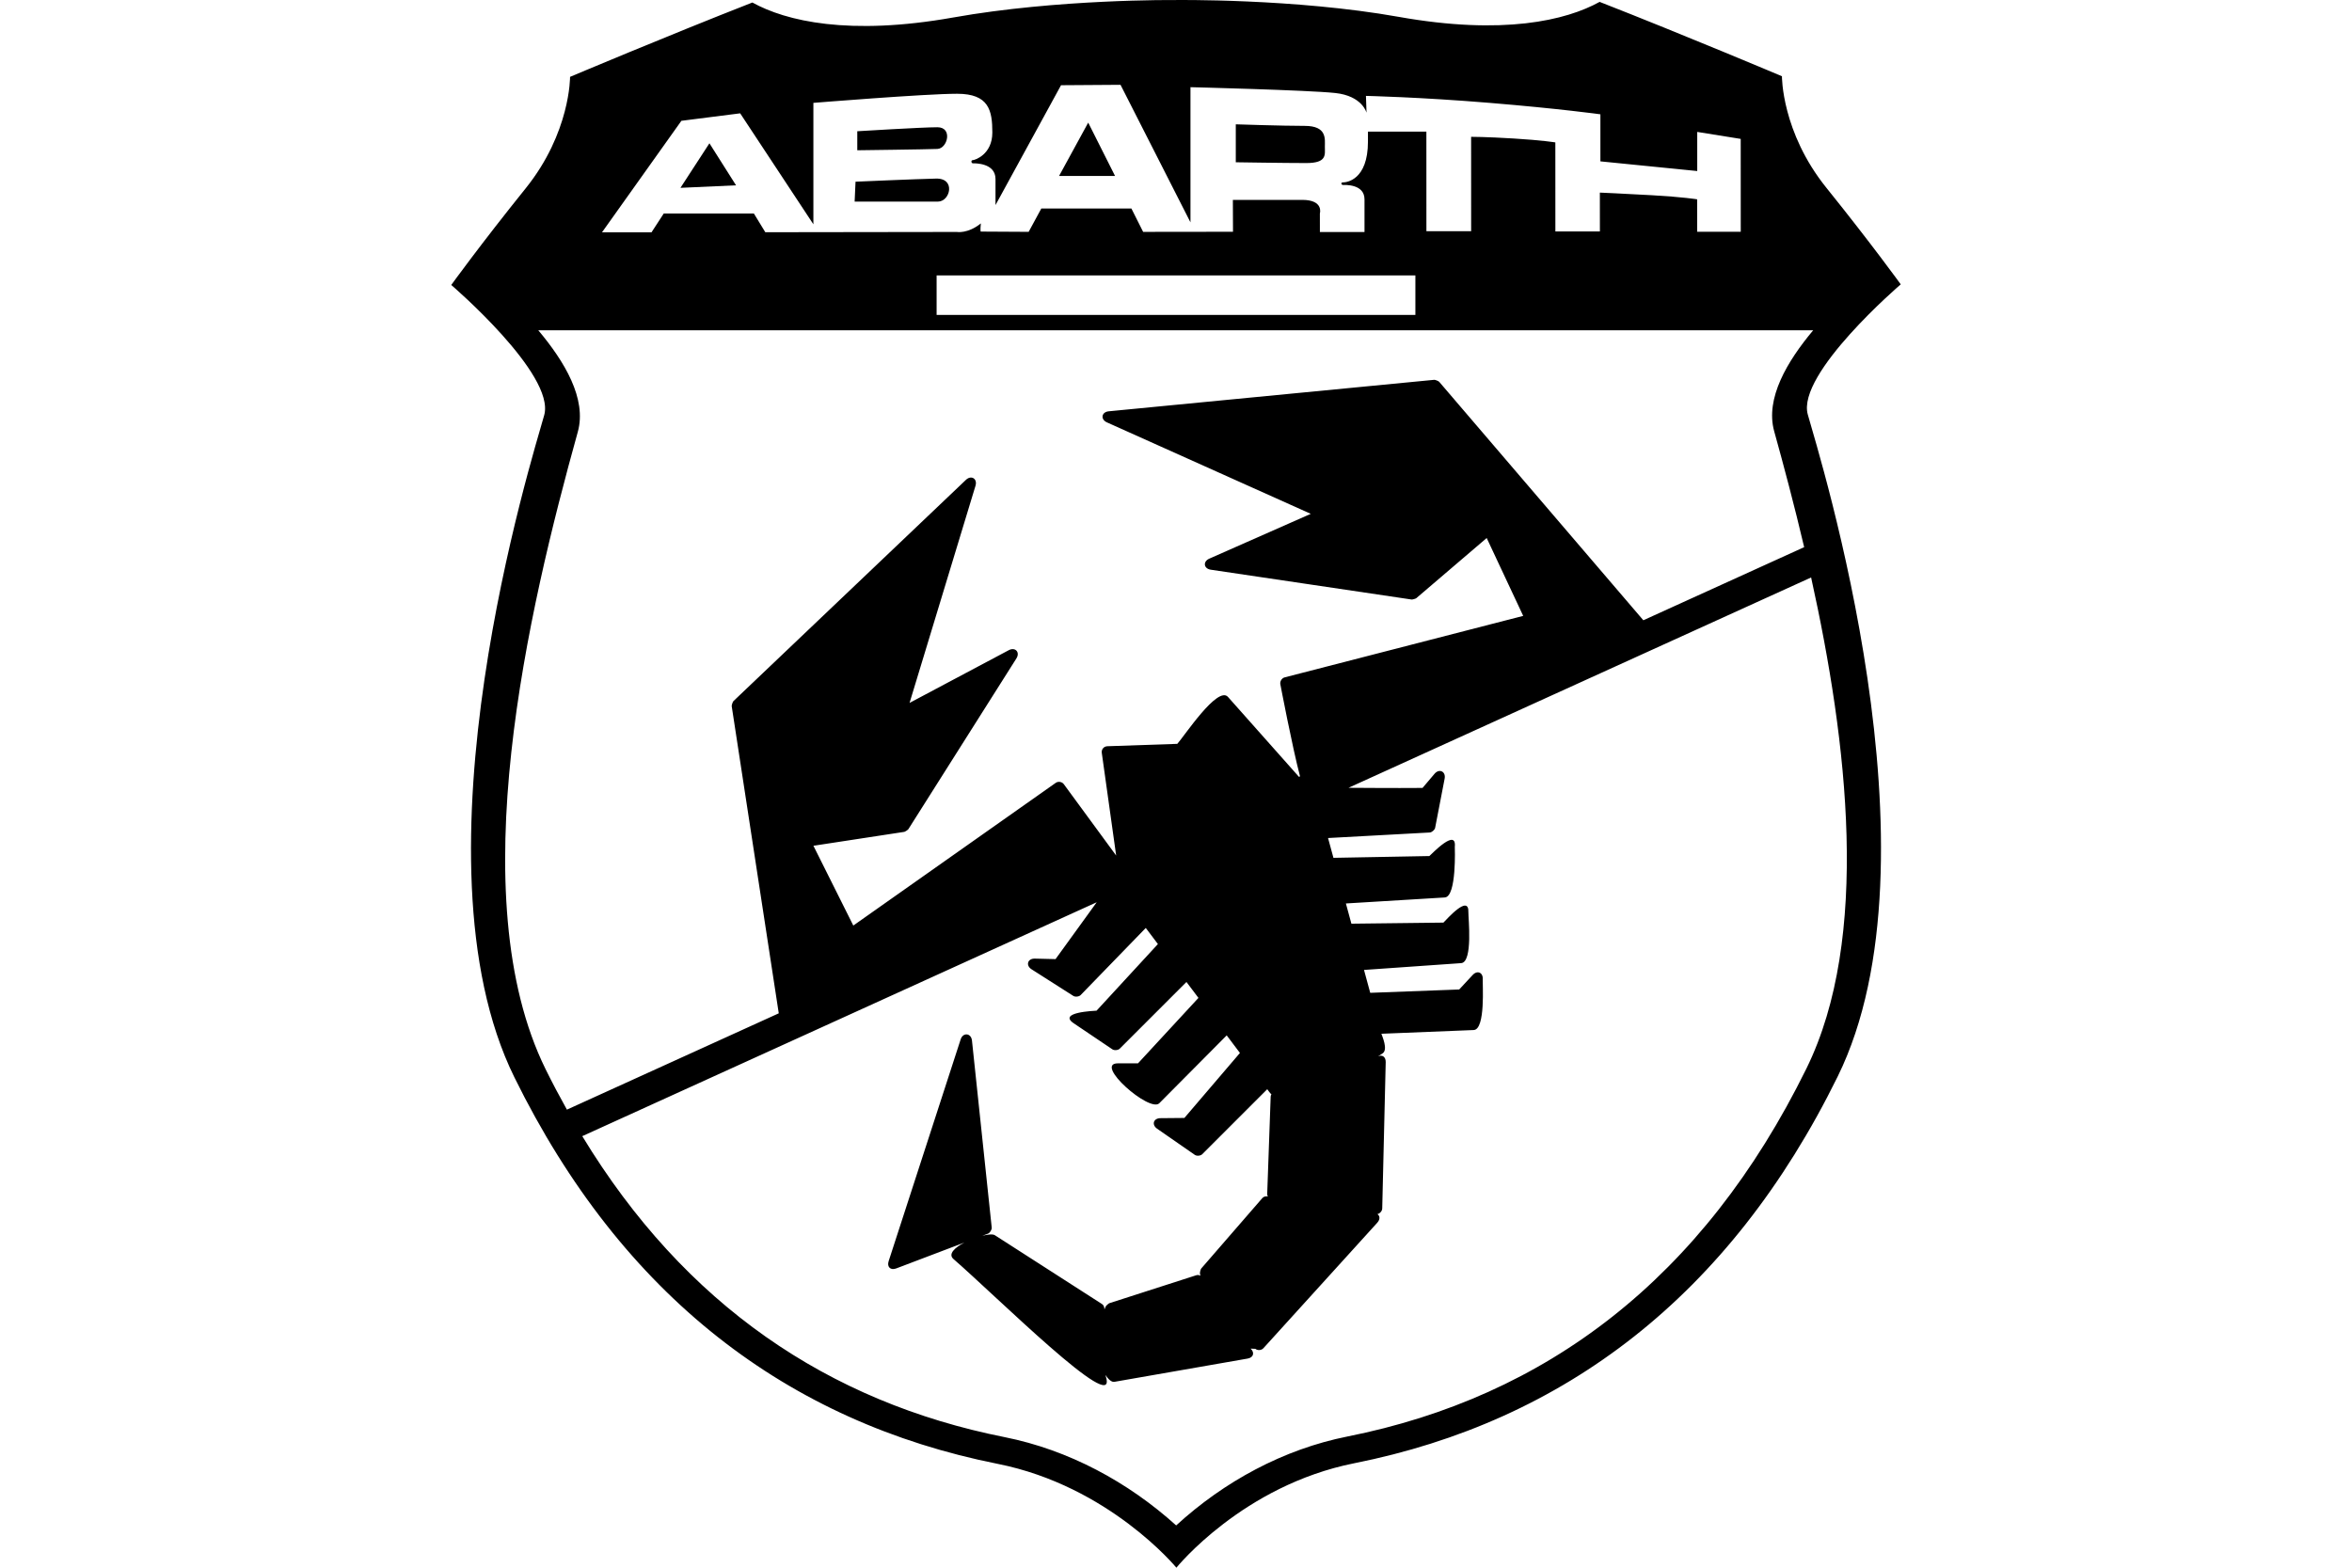 <?xml version="1.0" encoding="utf-8"?>
<!-- Generator: Adobe Illustrator 28.1.0, SVG Export Plug-In . SVG Version: 6.00 Build 0)  -->
<svg version="1.1" id="Layer_1" xmlns="http://www.w3.org/2000/svg" xmlns:xlink="http://www.w3.org/1999/xlink" x="0px" y="0px"
	 width="150px" height="100px" viewBox="0 0 150 100" style="enable-background:new 0 0 150 100;" xml:space="preserve">
<g id="Fondo">
</g>
<g id="GuÌas">
</g>
<g>
	<path d="M121.221,18.138c0,0-1.879-2.603-4.743-6.16c-2.864-3.558-2.834-7.115-2.834-7.115s-6.16-2.603-11.627-4.743
		c-2.14,1.186-6.16,2.14-12.813,0.955C82.551-0.11,74.885,0.003,74.885,0.003s-7.438-0.074-14.09,1.112
		C54.143,2.3,50.123,1.346,47.983,0.16C42.516,2.3,36.356,4.903,36.356,4.903s0.03,3.557-2.834,7.115s-4.743,6.16-4.743,6.16
		s6.652,5.698,5.929,8.301c-0.724,2.603-8.793,28.229-1.909,42.227c6.884,13.999,17.469,22.01,30.83,24.671
		C70.744,94.794,75.025,100,75.025,100s4.231-5.246,11.346-6.663c13.362-2.661,23.947-10.672,30.83-24.671
		c6.884-13.999-1.186-39.624-1.909-42.227C114.568,23.836,121.221,18.138,121.221,18.138z M43.456,7.706l3.749-0.477l4.669,7.078
		V6.562c0,0,7.137-0.581,9.166-0.581s2.247,1.063,2.247,2.471s-1.121,1.764-1.249,1.764c-0.128,0-0.1,0.202,0.01,0.202
		c0.11,0,1.441-0.037,1.441,1.003v1.66l4.179-7.645l3.794-0.026l4.461,8.774V5.561c0,0,7.485,0.185,9.227,0.371
		c1.742,0.185,2.001,1.26,2.001,1.26l-0.037-1.075c0,0,3.409,0.074,7.893,0.445c4.484,0.371,7.059,0.729,7.059,0.729v3.002
		l6.176,0.617V8.415l2.773,0.445l0.002,5.923h-2.779l-0.002-2.069c0,0-0.889-0.148-2.853-0.259s-3.351-0.169-3.351-0.169
		l0.002,2.479h-2.839l-0.002-5.681c0,0-0.826-0.138-2.648-0.249c-1.822-0.111-2.724-0.107-2.724-0.107l0.002,6.019H90.97
		l-0.002-6.35h-3.726v0.635c0,2.474-1.39,2.602-1.582,2.602S85.557,11.8,85.646,11.8c0.09,0,1.376-0.085,1.376,0.919v2.083h-2.845
		l-0.001-1.189c0,0,0.263-0.863-1.129-0.863h-4.42l0.008,2.034l-5.731,0.007l-0.748-1.49H66.41l-0.807,1.488l-3.057-0.017
		c0,0-0.04-0.058,0.009-0.521c-0.837,0.673-1.535,0.545-1.535,0.545l-12.212,0.017l-0.728-1.192h-5.75l-0.781,1.2h-3.157
		L43.456,7.706z M90.267,17.568v2.52H59.733v-2.52H90.267z M34.794,68.199c-5.417-11.017-1.098-29.301,2.056-40.65
		c0.587-2.112-0.856-4.503-2.519-6.479h81.305c-1.649,1.968-3.069,4.342-2.486,6.439c0.62,2.231,1.285,4.733,1.912,7.393
		l-10.257,4.664l-13.019-15.21c-0.041-0.048-0.255-0.134-0.317-0.128l-20.757,2.008c-0.466,0.045-0.543,0.515-0.116,0.707l13,5.834
		l-6.471,2.858c-0.421,0.186-0.36,0.638,0.095,0.706l12.809,1.902c0.046,0.007,0.26-0.054,0.295-0.085l4.491-3.839l2.328,4.967
		L81.925,43.21c-0.174,0.045-0.305,0.251-0.272,0.428c0,0,0.763,4.018,1.257,5.884l-0.068,0.031l-4.527-5.097
		c-0.654-0.737-2.784,2.494-3.231,2.993l-4.462,0.152c-0.226,0.008-0.386,0.198-0.355,0.422l0.917,6.55l-3.34-4.554
		c-0.114-0.155-0.355-0.194-0.512-0.084L54.42,59.039l-2.544-5.089l5.796-0.887c0.046-0.007,0.232-0.128,0.257-0.168L64.821,42
		c0.251-0.396-0.073-0.745-0.487-0.525l-6.327,3.362l4.206-13.852c0.136-0.449-0.27-0.699-0.61-0.376L46.776,44.721
		c-0.045,0.043-0.12,0.262-0.111,0.324l3.001,19.593l-13.511,6.144C35.688,69.945,35.232,69.088,34.794,68.199z M115.206,68.159
		c-6.597,13.416-16.628,20.954-29.27,23.472c-4.089,0.814-7.873,2.876-10.925,5.673c-3.072-2.773-6.861-4.819-10.948-5.633
		c-11.23-2.236-20.397-8.437-26.929-19.198l32.809-14.92l-2.626,3.627l-1.319-0.032c-0.464-0.011-0.599,0.434-0.208,0.683
		l2.663,1.697c0.122,0.078,0.364,0.05,0.465-0.054l4.154-4.282l0.774,1.028l-3.912,4.248c-0.125,0.013-2.51,0.095-1.453,0.808
		l2.463,1.66c0.122,0.082,0.365,0.059,0.469-0.045l4.253-4.253l0.765,1.016l-3.855,4.174h-1.279c-1.578,0,2.023,3.163,2.635,2.547
		l4.301-4.33l0.844,1.121l-3.543,4.146l-1.527,0.014c-0.45,0.004-0.578,0.419-0.208,0.675l2.401,1.666
		c0.124,0.086,0.367,0.064,0.473-0.043l4.146-4.146c0.064,0.085,0.153,0.226,0.265,0.329c-0.029,0.044-0.045,0.094-0.047,0.148
		l-0.222,6.226c-0.001,0.032,0.016,0.084,0.041,0.138c-0.145-0.02-0.266,0.008-0.347,0.101l-3.902,4.498
		c-0.04,0.046-0.095,0.271-0.08,0.331l0.031,0.129c-0.08-0.05-0.172-0.063-0.28-0.028l-5.533,1.78
		c-0.044,0.014-0.208,0.162-0.226,0.204l-0.083,0.191c-0.005-0.154-0.05-0.275-0.154-0.341l-6.836-4.392
		c-0.124-0.08-0.431-0.055-0.798,0.037l0.362-0.138c0.123-0.047,0.251-0.254,0.237-0.385l-1.26-11.932
		c-0.051-0.481-0.571-0.536-0.721-0.075L56.673,80.45c-0.119,0.367,0.123,0.598,0.484,0.461l4.355-1.654
		c-0.625,0.324-1.068,0.739-0.702,1.056c2.73,2.369,10.445,10.059,9.731,7.544l-0.043-0.151c0.194,0.287,0.395,0.469,0.574,0.438
		l8.496-1.483c0.371-0.065,0.465-0.376,0.191-0.635l0.302,0.013c0.143,0.118,0.386,0.1,0.511-0.037l7.263-8.006
		c0.193-0.213,0.176-0.439,0.008-0.55c0.158-0.031,0.305-0.197,0.309-0.356l0.222-9.339c0.008-0.335-0.22-0.493-0.489-0.367
		l0.291-0.193c0.367-0.243-0.043-1.127-0.077-1.25l5.885-0.237c0.768-0.031,0.558-2.981,0.577-3.232
		c0.034-0.437-0.343-0.602-0.641-0.28l-0.859,0.925l-5.674,0.213l-0.397-1.46l6.196-0.434c0.765-0.054,0.449-2.946,0.461-3.241
		c0.048-1.193-1.385,0.455-1.592,0.656l-5.869,0.069l-0.351-1.29l6.308-0.383c0.766-0.046,0.637-3.22,0.638-3.229
		c0.122-1.212-1.426,0.411-1.622,0.587l-6.118,0.114l-0.344-1.263l6.486-0.353c0.135-0.007,0.318-0.167,0.344-0.3l0.605-3.133
		c0.089-0.461-0.343-0.668-0.646-0.31l-0.763,0.9c-2.07,0.015-3.572-0.003-4.723-0.008l29.505-13.417
		C117.83,47.336,119.304,59.825,115.206,68.159z"/>
	<path d="M59.784,8.117c-0.988,0-5.11,0.254-5.11,0.254v1.214c0,0,4.461-0.056,5.11-0.085C60.434,9.472,60.773,8.117,59.784,8.117z"
		/>
	<path d="M84.494,9.365c0-0.498,0.149-1.335-1.286-1.335s-4.395-0.1-4.395-0.1v2.421c0,0,3.159,0.05,4.494,0.05
		C84.643,10.402,84.494,9.863,84.494,9.365z"/>
	<polygon points="69.401,7.822 67.543,11.224 71.113,11.224 	"/>
	<path d="M59.7,11.392c-1.27,0.028-5.138,0.198-5.138,0.198l-0.057,1.27h5.308C60.603,12.86,60.97,11.364,59.7,11.392z"/>
	<polygon points="45.244,9.14 43.396,11.982 46.941,11.821 	"/>
</g>
</svg>
